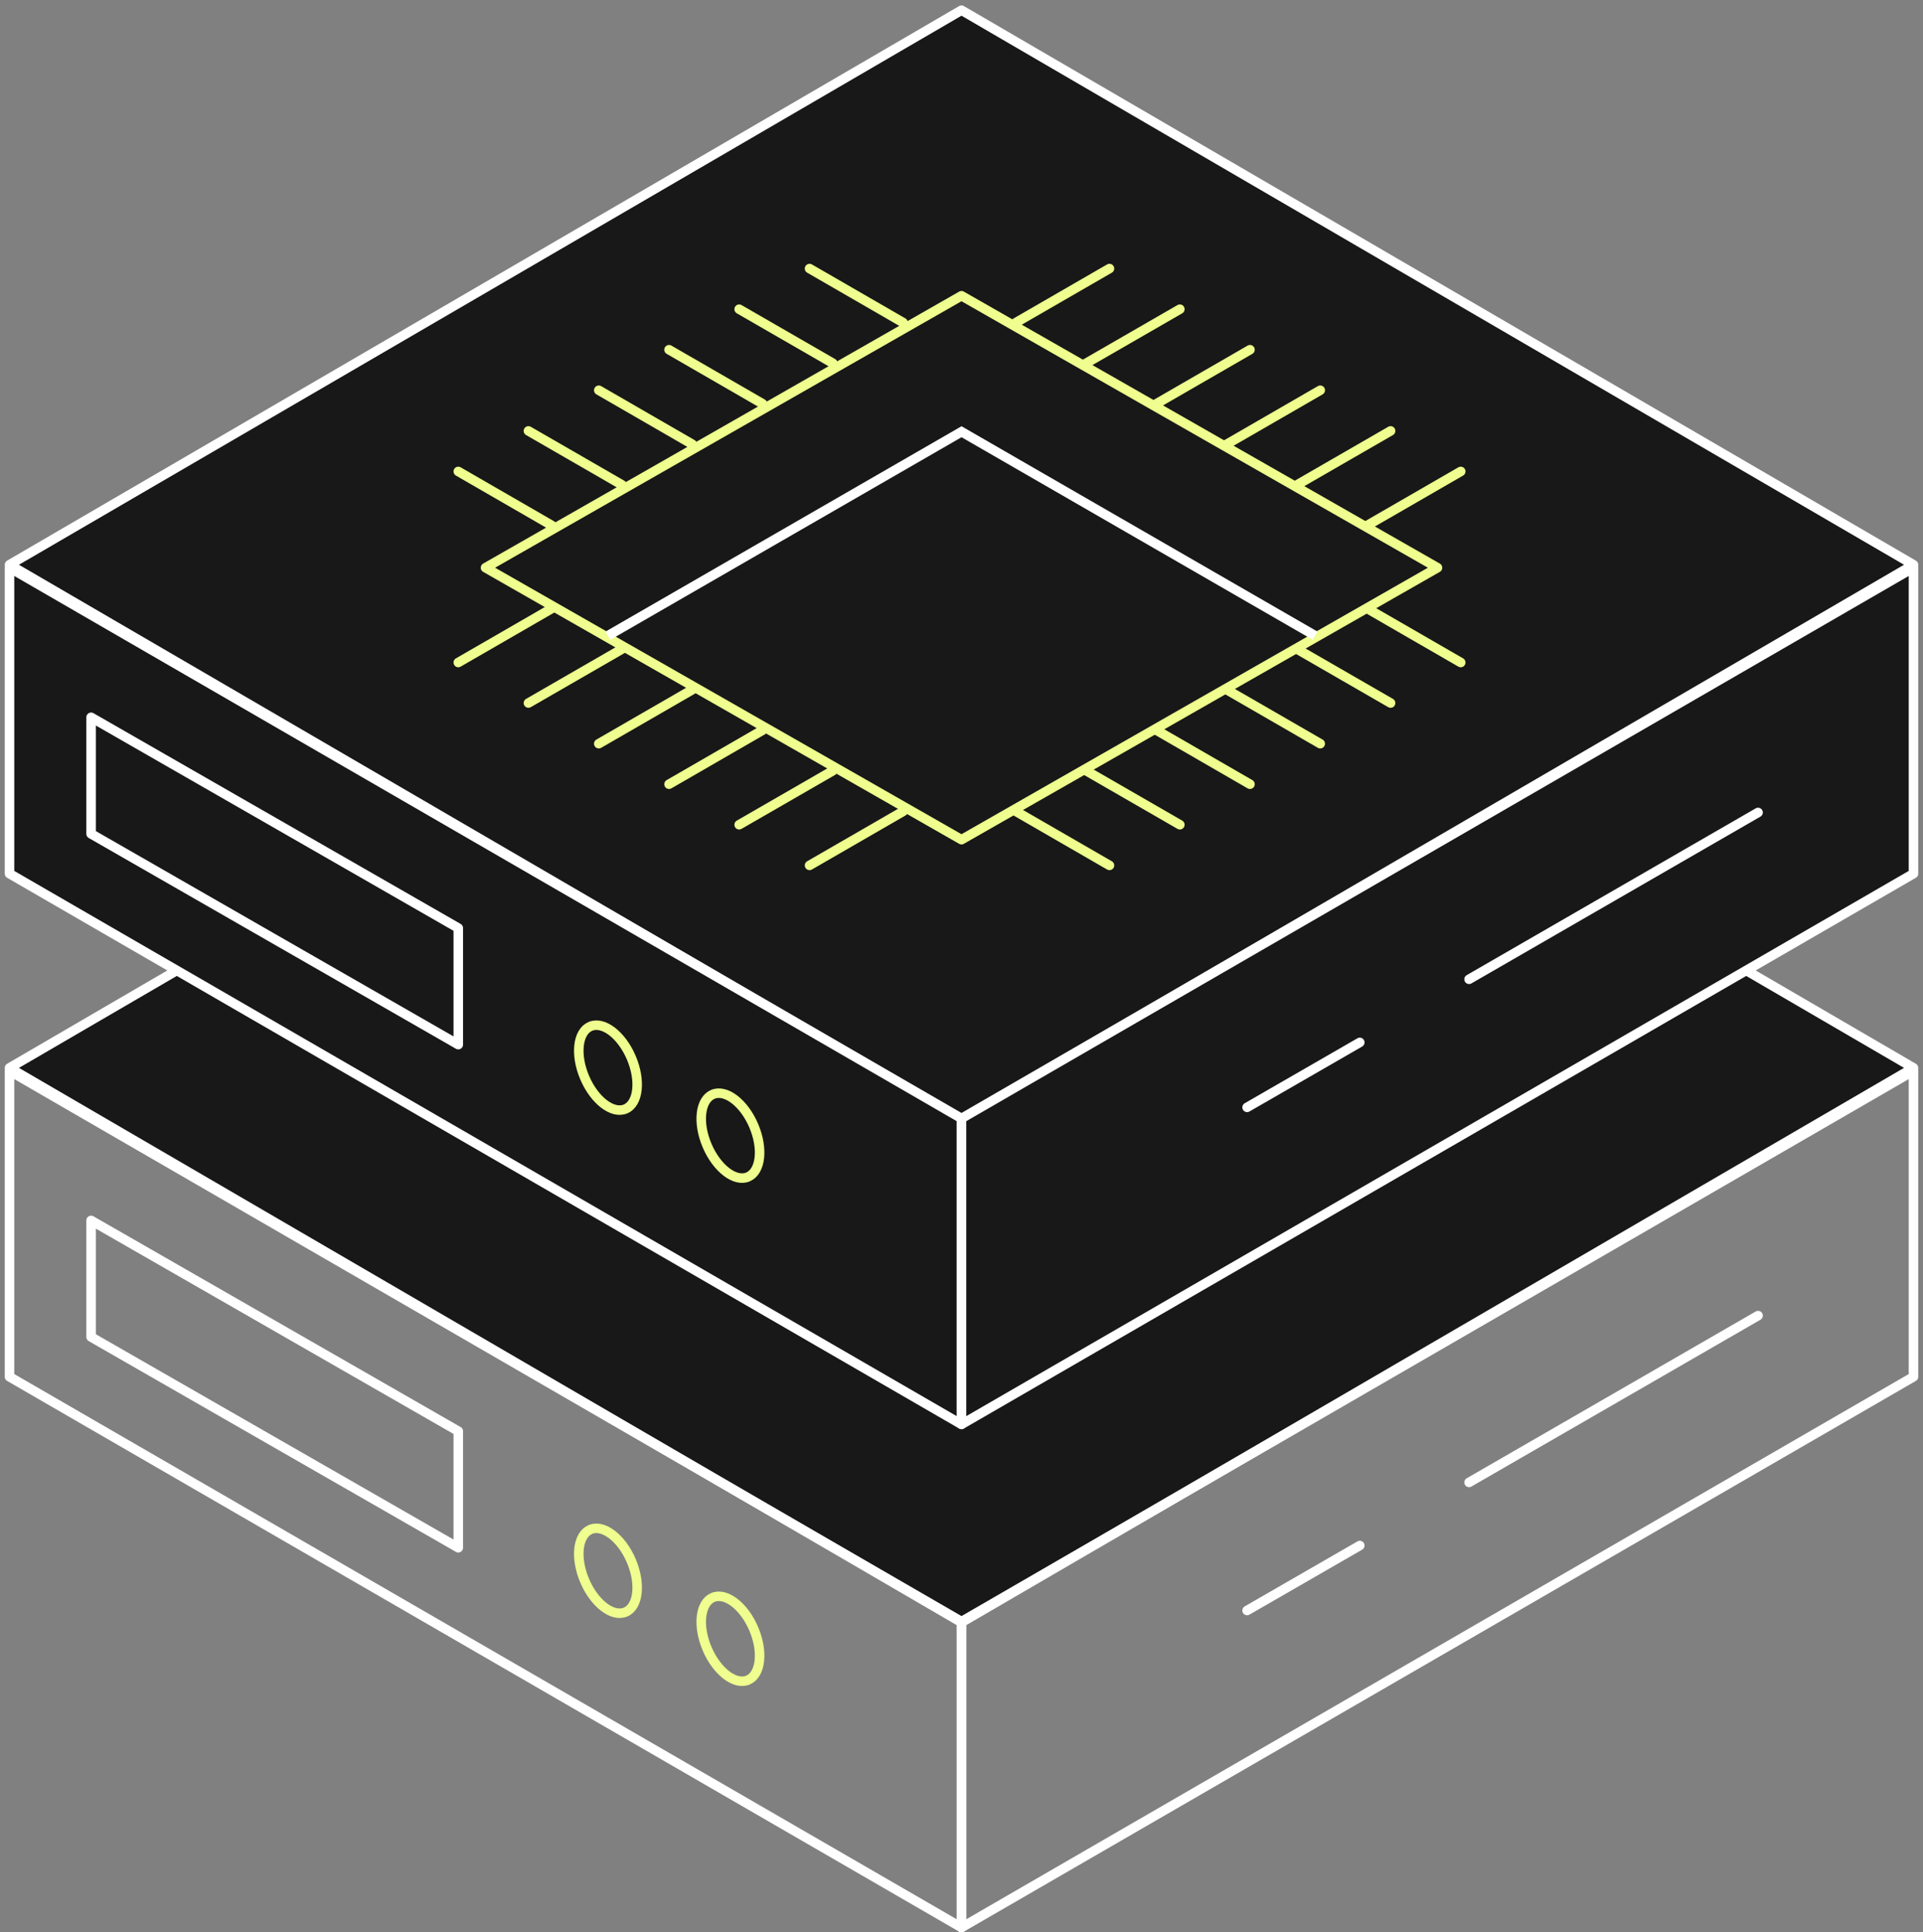 <svg width="202" height="203" viewBox="0 0 202 203" fill="none" xmlns="http://www.w3.org/2000/svg">
<rect x="0" y="0" width="202" height="203" fill="#808080" stroke="none"/>
<g id="Group 1430104821">
<g id="Group 1430104819">
<path id="Rectangle 19208" d="M1 112.188L101 53.928L201 112.188L101 170.447L1 112.188Z" fill="#181818" stroke="white" stroke-linejoin="round"/>
<path id="Rectangle 19210" d="M1 112.5L101 170.357V202.5L1 144.642V112.5Z" stroke="white" stroke-linejoin="round"/>
<path id="Rectangle 19212" d="M9.569 128.214L48.141 150.357V162.602L9.569 140.459V128.214Z" stroke="white" stroke-linejoin="round"/>
<path id="Rectangle 19211" d="M201 112.5L101 170.357V202.5L201 144.642V112.5Z" stroke="white" stroke-linejoin="round"/>
<path id="Vector" d="M65.71 169.359C67.064 168.783 67.334 166.374 66.315 163.979C65.296 161.583 63.372 160.108 62.019 160.684C60.666 161.26 60.396 163.668 61.415 166.064C62.434 168.459 64.357 169.934 65.71 169.359Z" stroke="#EFFE8E"/>
<path id="Vector_2" d="M78.572 176.502C79.925 175.926 80.195 173.517 79.176 171.122C78.157 168.726 76.234 167.251 74.881 167.827C73.528 168.403 73.257 170.811 74.276 173.207C75.295 175.602 77.219 177.077 78.572 176.502Z" stroke="#EFFE8E"/>
<path id="Vector_3" d="M154.317 155.737L184.674 138.214" stroke="white" stroke-linecap="round" stroke-linejoin="round"/>
<path id="Vector_4" d="M131 169.193L142.838 162.369" stroke="white" stroke-linecap="round" stroke-linejoin="round"/>
</g>
<g id="Group 1430104820">
<path id="Rectangle 19208_2" d="M1 59.331L101 1.071L201 59.331L101 117.591L1 59.331Z" fill="#181818" stroke="white" stroke-linejoin="round"/>
<path id="Rectangle 19213" d="M51 59.643L101 31.071L151 59.643L101 88.214L51 59.643Z" fill="#181818" stroke="#EFFE8E" stroke-linejoin="round"/>
<path id="Rectangle 19214" d="M63.86 66.785L101.003 45.357L138.146 66.785" stroke="white"/>
<path id="Rectangle 19210_2" d="M1 59.643L101 117.5V149.643L1 91.785V59.643Z" fill="#181818" stroke="white" stroke-linejoin="round"/>
<path id="Rectangle 19212_2" d="M9.569 75.357L48.141 97.5V109.745L9.569 87.602V75.357Z" stroke="white" stroke-linejoin="round"/>
<path id="Rectangle 19211_2" d="M201 59.643L101 117.5V149.643L201 91.785V59.643Z" fill="#181818" stroke="white" stroke-linejoin="round"/>
<path id="Vector_5" d="M65.71 116.502C67.064 115.926 67.334 113.517 66.315 111.122C65.296 108.726 63.372 107.251 62.019 107.827C60.666 108.403 60.396 110.811 61.415 113.207C62.434 115.602 64.357 117.077 65.71 116.502Z" stroke="#EFFE8E"/>
<path id="Vector_6" d="M78.572 123.645C79.925 123.069 80.195 120.66 79.176 118.265C78.157 115.87 76.234 114.394 74.881 114.97C73.528 115.546 73.257 117.955 74.276 120.35C75.295 122.745 77.219 124.221 78.572 123.645Z" stroke="#EFFE8E"/>
<g id="Group 1430104814">
<path id="Vector_7" d="M48.139 49.528L57.962 55.201" stroke="#EFFE8E" stroke-linecap="round" stroke-linejoin="round"/>
<path id="Vector_8" d="M85.038 28.214L94.861 33.887" stroke="#EFFE8E" stroke-linecap="round" stroke-linejoin="round"/>
<path id="Vector_9" d="M77.645 32.483L87.48 38.156" stroke="#EFFE8E" stroke-linecap="round" stroke-linejoin="round"/>
<path id="Vector_10" d="M70.278 36.741L80.101 42.414" stroke="#EFFE8E" stroke-linecap="round" stroke-linejoin="round"/>
<path id="Vector_11" d="M62.898 40.998L72.722 46.672" stroke="#EFFE8E" stroke-linecap="round" stroke-linejoin="round"/>
<path id="Vector_12" d="M55.507 45.27L65.342 50.943" stroke="#EFFE8E" stroke-linecap="round" stroke-linejoin="round"/>
</g>
<g id="Group 1430104815">
<path id="Vector_13" d="M153.442 49.528L143.62 55.201" stroke="#EFFE8E" stroke-linecap="round" stroke-linejoin="round"/>
<path id="Vector_14" d="M116.543 28.214L106.72 33.887" stroke="#EFFE8E" stroke-linecap="round" stroke-linejoin="round"/>
<path id="Vector_15" d="M123.936 32.483L114.101 38.156" stroke="#EFFE8E" stroke-linecap="round" stroke-linejoin="round"/>
<path id="Vector_16" d="M131.303 36.741L121.48 42.414" stroke="#EFFE8E" stroke-linecap="round" stroke-linejoin="round"/>
<path id="Vector_17" d="M138.683 40.998L128.86 46.672" stroke="#EFFE8E" stroke-linecap="round" stroke-linejoin="round"/>
<path id="Vector_18" d="M146.074 45.27L136.239 50.944" stroke="#EFFE8E" stroke-linecap="round" stroke-linejoin="round"/>
</g>
<g id="Group 1430104816">
<path id="Vector_19" d="M153.442 69.601L143.62 63.928" stroke="#EFFE8E" stroke-linecap="round" stroke-linejoin="round"/>
<path id="Vector_20" d="M116.543 90.915L106.72 85.242" stroke="#EFFE8E" stroke-linecap="round" stroke-linejoin="round"/>
<path id="Vector_21" d="M123.936 86.645L114.101 80.972" stroke="#EFFE8E" stroke-linecap="round" stroke-linejoin="round"/>
<path id="Vector_22" d="M131.303 82.388L121.48 76.715" stroke="#EFFE8E" stroke-linecap="round" stroke-linejoin="round"/>
<path id="Vector_23" d="M138.683 78.13L128.86 72.457" stroke="#EFFE8E" stroke-linecap="round" stroke-linejoin="round"/>
<path id="Vector_24" d="M146.074 73.858L136.239 68.185" stroke="#EFFE8E" stroke-linecap="round" stroke-linejoin="round"/>
</g>
<g id="Group 1430104817">
<path id="Vector_25" d="M48.139 69.601L57.962 63.928" stroke="#EFFE8E" stroke-linecap="round" stroke-linejoin="round"/>
<path id="Vector_26" d="M85.038 90.915L94.861 85.242" stroke="#EFFE8E" stroke-linecap="round" stroke-linejoin="round"/>
<path id="Vector_27" d="M77.645 86.645L87.48 80.972" stroke="#EFFE8E" stroke-linecap="round" stroke-linejoin="round"/>
<path id="Vector_28" d="M70.278 82.388L80.101 76.715" stroke="#EFFE8E" stroke-linecap="round" stroke-linejoin="round"/>
<path id="Vector_29" d="M62.898 78.13L72.722 72.457" stroke="#EFFE8E" stroke-linecap="round" stroke-linejoin="round"/>
<path id="Vector_30" d="M55.507 73.858L65.342 68.185" stroke="#EFFE8E" stroke-linecap="round" stroke-linejoin="round"/>
</g>
<path id="Vector_31" d="M154.317 102.88L184.674 85.357" stroke="white" stroke-linecap="round" stroke-linejoin="round"/>
<path id="Vector_32" d="M131 116.336L142.838 109.512" stroke="white" stroke-linecap="round" stroke-linejoin="round"/>
</g>
</g>
</svg>
